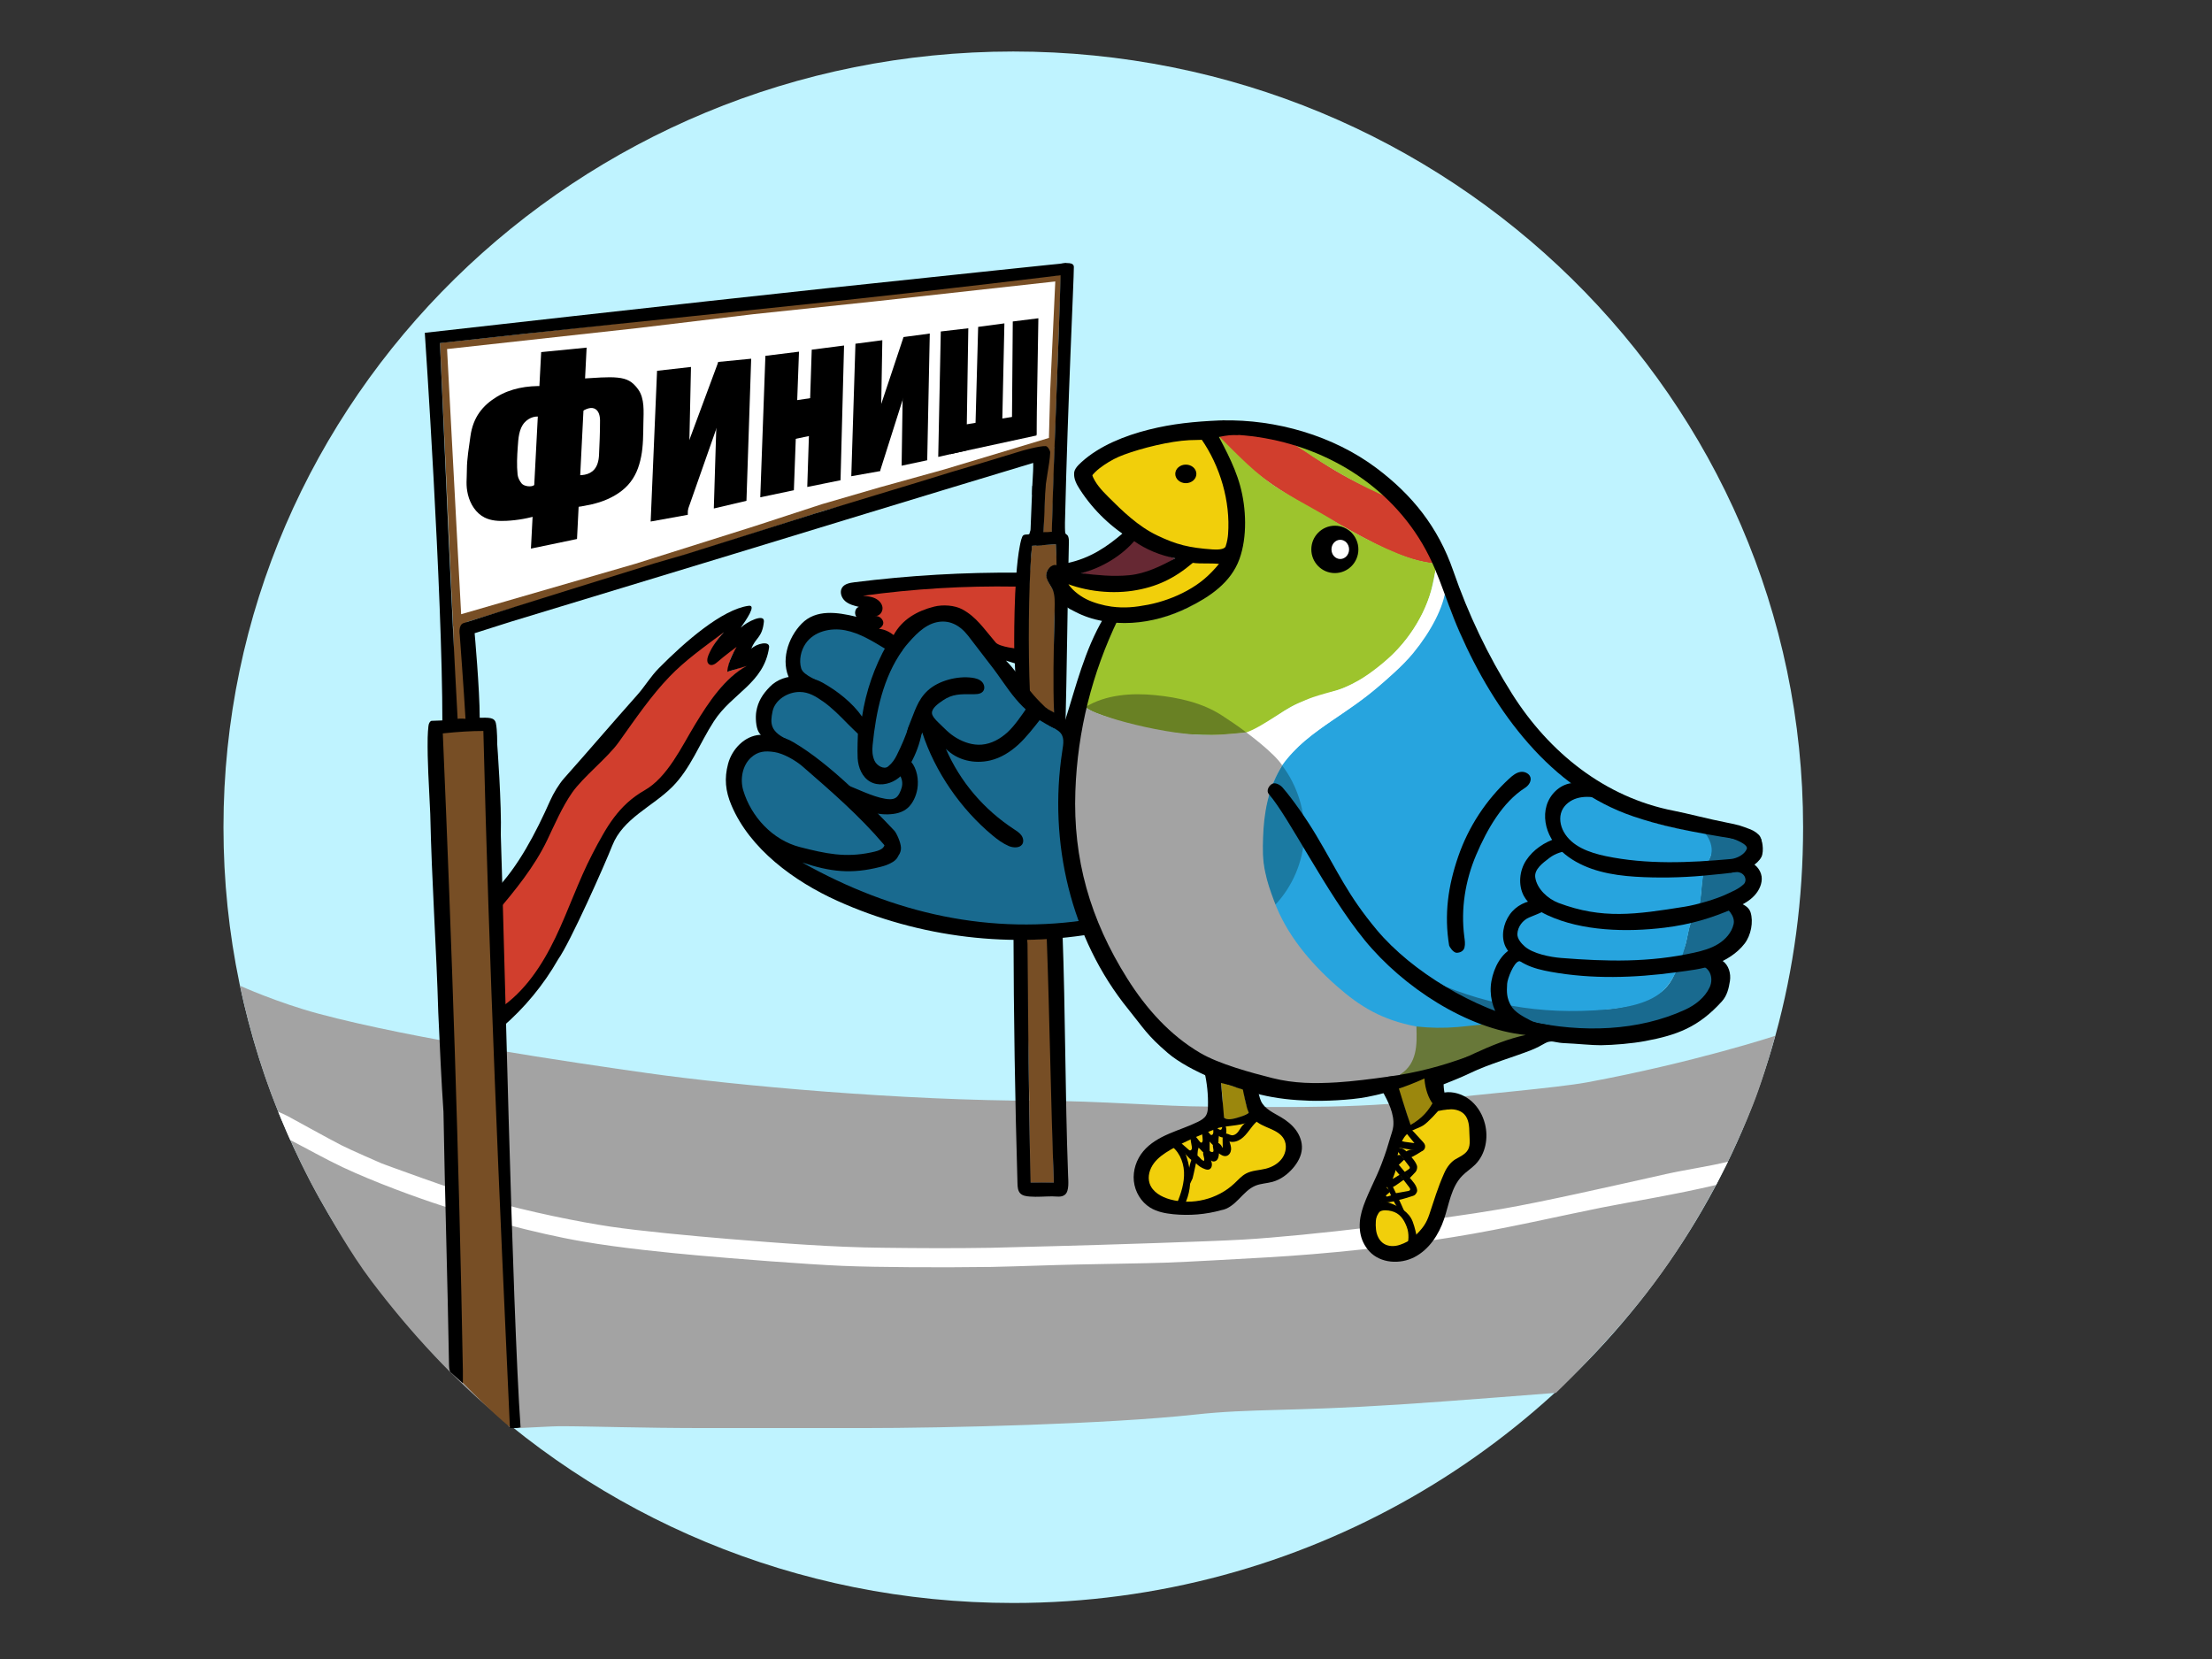 <?xml version="1.0" encoding="UTF-8"?> <!-- Generator: Adobe Adobe Illustrator 24.2.0, SVG Export Plug-In . SVG Version: 6.00 Build 0) --> <svg xmlns="http://www.w3.org/2000/svg" xmlns:xlink="http://www.w3.org/1999/xlink" x="0px" y="0px" width="1728px" height="1296px" viewBox="0 0 1728 1296" style="enable-background:new 0 0 1728 1296;" xml:space="preserve"><rect x="0" y="0" width="1728" height="1296" fill="#333333" stroke="none"/> <style type="text/css"> .st0{fill:#BFF3FF;} .st1{fill:#A3A3A3;} .st2{fill:#FFFFFF;} .st3{fill:#D13E2D;} .st4{fill:#196A8F;} .st5{fill:#F1CF0B;} .st6{fill:#27A4DE;} .st7{fill:#9B870D;} .st8{fill:#9DC42D;} .st9{fill:#687839;} .st10{fill:#774E25;} .st11{fill:#662833;} .st12{fill:#698124;} .st13{fill:#1B7AA2;} </style> <g id="Layer_40"> <path class="st0" d="M174.57,646.24c0-334.68,276.24-606,617-606s617,271.32,617,606c0,112.73-29.34,217.27-83.93,307.67 c-107.48,178-307.09,298.33-533.07,298.33C450.81,1252.24,174.57,980.92,174.57,646.24z"></path> </g> <g id="Layer_38"> <path class="st1" d="M392.87,1109.1c-35.97-29-71.71-67.3-102.77-108.43c-16.93-22.42-32.22-50.1-39.65-62.88 c-8.59-14.77-23.76-45.12-35.97-76.46c-18.29-46.94-26.96-91.26-26.96-91.26s28.96,13.13,61.24,21.8 c75.45,20.26,198.32,38.08,256.58,46.37c69.97,9.95,200.11,21.6,305.82,21.66c46.24,0.02,100.3,4.54,131.62,4.54 c35.16,0,108.38,2.14,162.16-3.89c48.73-5.46,111.63-10.74,134.75-15.01c83.12-15.38,147.07-36.33,147.07-36.33 s-5.59,21.11-13.32,43.12c-5.17,14.72-11.86,29.57-16.43,39.8c-10.98,24.56-35.42,72.8-71.13,118.57 c-31.48,40.34-70.37,77.39-70.37,77.39s-82.73,6.56-122.34,9.11c-87.6,5.63-114.85,3-159.86,7.89 c-68.06,7.39-192.62,10.53-259.83,10.53c-29.47,0-43.99,0-120.21,0c-54.92,0-90.17-1.47-116.18-1.47c-5.29,0-24.96,1.19-32.02,1.47 C395.11,1116.01,399.9,1114.77,392.87,1109.1z"></path> </g> <g id="Layer_39"> <path class="st2" d="M1349.87,907.51c-15.7,3.82-32.76,6.15-48.52,9.68c-42.55,9.52-95.72,21.61-127.94,27.18 c-50.22,8.68-151.56,21.08-202.44,23.99c-28.36,1.63-113.57,4.17-113.57,4.17s-55.53,1.62-83.3,2.23 c-28.15,0.47-56.31,0.34-84.46-0.02c-39.93-0.4-79.75-3.6-119.54-6.8c-30.11-2.48-69.9-6.26-93.04-9.68 c-24.28-3.59-64.47-11.69-95.93-20.8c-28.01-8.19-82.78-28.53-82.78-28.53s-24.18-10.44-31.99-14.44 c-10.53-5.4-38.68-21.09-41.61-22.58c-1.88-0.96-4.93-2.35-7.43-3.43c1.52,4.03,3.33,7.96,5.07,12.11c1.36,3.25,2.61,6.25,4.36,10 c11.26,5.79,27.67,14.96,40.74,21.14c25.35,11.92,58.31,23.89,78.29,30.33c26.82,8.64,72.18,21.42,109.25,27.75 c29.73,5.18,67.31,8.85,89.84,10.88c28.31,2.55,85.01,7.01,113.41,8.2c28.94,1.21,77.26,1.33,115.88,0.84 c22.53-0.47,45.05-1.42,67.57-1.91c22.91-0.54,51.56-0.84,68.74-1.44c19.59-0.69,52.21-2.63,78.31-4.07 c49.21-2.82,98.3-8.09,146.96-15.99c38.84-6.16,86.73-17.29,115.65-23.01c22.32-4.42,59.04-10.42,89.26-17.65 C1343.52,919.99,1347.08,913.1,1349.87,907.51z"></path> </g> <g id="Layer_41"> </g> <g id="Layer_3"> <path class="st3" d="M391.17,706.73c24.85-48.18,41.49-80.09,79.27-115.26c28.63-26.65,19.92-52.35,97.66-99.63 c-8.18,6.37-13.72,16.03-15.09,26.31c9.29-5.65,18.59-11.3,27.88-16.96c-7.36,5.36-11.97,14.3-12.06,23.41 c6.89-2.24,13.78-4.49,20.67-6.73c-17.55,6.43-29.9,22.22-39.28,38.38c-9.38,16.17-16.93,33.68-29.43,47.57 c-14.1,15.68-33.8,25.93-46.16,43.01c-13.57,18.76-16.39,42.96-24.54,64.63c-11.43,30.39-40.28,61.01-61.69,85.42 C387.58,769.17,379.11,730.12,391.17,706.73z"></path> <path class="st3" d="M780.2,453.61c-37.99,2.03-75.97,4.28-113.94,6.75c3.68,3.35,7.35,6.71,11.03,10.06 c0.72,0.66,1.52,1.58,1.17,2.49c-0.23,0.6-0.87,0.93-1.27,1.43c-1.04,1.33-0.01,3.34,1.41,4.25c1.42,0.91,3.16,1.23,4.53,2.21 c1.36,0.99,2.15,3.18,0.9,4.31c-0.9,0.82-2.5,0.72-3.15,1.75c-0.78,1.25,0.53,2.73,1.74,3.57c5.14,3.58,10.84,6.35,16.33,8.85 c7.33-6.5,14.82-13.1,23.77-17.08c8.96-3.98,19.78-4.98,27.43-0.62c5.6,1.85,9.82,6.43,13.55,10.99 c3.73,4.57,7.41,9.43,12.59,12.27c4.69,2.57,10.15,3.22,15.46,3.82c0.95,0.11,2.09,0.14,2.66-0.63c0.32-0.43,0.36-1.01,0.39-1.55 c0.84-16.26,1.59-32.53,2.26-48.8c0.1-2.51-0.17-5.64-2.5-6.57c-1.16-0.47-2.47-0.19-3.68,0.09 C786.55,452.24,782.25,453.5,780.2,453.61z"></path> <path class="st3" d="M950.94,339.45c24.11,30.83,59.43,50.46,93.75,69.26c24.13,13.22,50.72,29.73,78.16,31.8 c-3.5-13.9-8.96-31.6-19.44-41.38c-7.39-6.9-17.16-10.51-26.47-14.45c-15.45-6.56-30.32-14.49-44.36-23.69 c-10.44-6.83-20.6-14.45-32.39-18.52C984.87,337.16,968.15,338.33,950.94,339.45z"></path> </g> <g id="Layer_4"> <path class="st4" d="M848.84,724.06c-44.92,0.01-90.2-0.56-134.11-10.01s-86.83-28.49-118.07-60.76 c-7.66-7.91-14.67-16.75-18.45-27.09s-3.97-22.41,1.53-31.94c5.5-9.53,17.39-15.6,27.96-12.53c-7.96-8.23-10.35-21.36-5.8-31.86 s15.77-17.74,27.21-17.56c-10.55-7.86-9.85-25.43-0.66-34.85c9.19-9.41,23.95-11.49,36.78-8.56c12.83,2.93,24.21,10.1,35.32,17.15 c5.9-7.54,13.08-14.31,21.78-18.3c8.7-3.99,19.08-4.95,27.86-1.14c14.23,6.17,20.66,22.24,28.48,35.63 c12.72,21.78,32.42,39.41,55.48,49.63C830.68,622.52,835.56,673.74,848.84,724.06z"></path> <path class="st4" d="M1109.26,760.54c26.11,26.76,64.93,36.21,101.91,41.72c20.36,3.03,40.99,5.24,61.52,3.67 c20.53-1.57,41.08-7.08,58.24-18.46c4.54-3.01,8.92-6.53,11.67-11.22s3.62-10.79,1.06-15.6c-2.58-4.83-8.14-7.49-13.59-8.02 c-5.46-0.53-5.66-2.26-10.99-1.01c6.38-3.73,8.53-2.21,15.71-3.97c7.18-1.76,14.53-3.97,20.12-8.81s8.97-12.95,6.25-19.82 c-2.73-6.87-12.9-12.67-18.02-7.34c5.89-5.45,11.79-8.4,17.68-13.86c2.98-2.75,6.02-5.59,7.85-9.21c1.83-3.62,2.21-8.26-0.1-11.59 s-7.75-4.4-10.52-1.43c5.92-1.14,9.21-8.43,7.44-14.19c-1.77-5.76-7.3-9.73-13.11-11.31c-5.82-1.58-15.46-0.17-21.47,0.26 c4.44,5.9,8.38,15.16,3.78,21.54c-6.76,9.36-4.37,23.62-7.18,34.03c-1.76,6.5-4.63,9.47-7.03,15.95 c-1.61,4.36-2.37,10.8-3.68,15.61c-1.23,4.5-3.89,9.91-5.26,14.13c-3.01,9.27-6.14,17.85-14.53,23.76 c-11.22,7.89-30.11,12.46-43.81,13.15C1205.01,790.92,1153.24,782.27,1109.26,760.54z"></path> </g> <g id="Layer_5"> <path class="st5" d="M940.08,340.18c18.53,25.78,25.85,59.33,19.77,90.49c-21.89,0.42-43.55-4.72-62.43-15.02 s-35.41-23.75-45.93-42.08c9.17-13.31,25.69-22.24,41.49-25.63C908.78,344.55,925.12,344.01,940.08,340.18z"></path> <path class="st5" d="M898.32,933.31c8.99,4.61,15.42,9.11,25.52,9.27s30.38-7.63,38.48-13.66c4.34-3.23,3.53-6.84,8.19-9.57 c6.54-3.83,16.38-3.61,23.57-6.02s12.5-8.55,13.36-16.08c0.51-4.53-1.47-9.01-4.18-12.67c-4.66-6.28-11.87-10.87-19.68-11.42 c-5.85-0.42-11.59,1.37-17.26,2.84c-11.76,3.06-23.85,4.87-35.38,8.69c-11.53,3.82-22.77,9.94-29.94,19.74 c-2.95,4.03-5.19,8.76-5.4,13.75C895.37,923.17,895.25,931.74,898.32,933.31z"></path> <path class="st5" d="M1087.23,977.24c12.42-0.65,24.25-8.22,30.04-19.23c5.13-9.77,5.58-21.43,10.4-31.35 c5.96-12.27,18.08-20.82,23.43-33.37c2.9-6.8,3.55-14.81,0.5-21.54s-10.2-11.77-17.57-11.14c-6.26,0.53-11.56,4.77-15.96,9.26 c-4.4,4.49-8.46,9.54-13.99,12.53c-2.56,1.38-5.4,2.3-7.65,4.15c-4.03,3.32-5.3,8.85-6.52,13.93c-2.68,11.14-6.28,22.05-10.75,32.6 c-2.37,5.6-5.01,11.15-6.38,17.08c-1.37,5.93-1.38,12.4,1.37,17.83C1076.89,973.41,1082.81,977.47,1087.23,977.24z"></path> <path class="st5" d="M832.22,457.98c3.11,6.6,9.08,11.57,15.76,14.53s14.02,4.07,21.31,4.44c31.85,1.63,64.16-10.92,86.56-33.62 c1-1.01,2.06-2.45,1.44-3.73c-0.52-1.07-1.9-1.34-3.09-1.47c-5.11-0.56-10.23-1.13-15.34-1.69c-2.87-0.32-5.83-0.63-8.6,0.19 c-3.77,1.11-6.62,4.12-9.58,6.7c-11.49,10.02-26.85,14.77-42.05,15.92c-15.21,1.15-30.45-1.02-45.52-3.38 C832.96,456.65,832.82,457.42,832.22,457.98z"></path> </g> <g id="Layer_6"> <path class="st6" d="M1331.4,650.18c-59.21-5.84-115.3-37.21-149.99-85.55c-22.23-30.52-40.66-64.83-52.71-101.25 c-7.85,30.24-29.86,54.84-53.95,74.74c-17.68,14.6-38.32,26.31-56.07,40.96c-6.44,5.31-17.42,18.01-17.42,18.01 s13.1,25.58,14.85,37.77c3.5,24.33,24.36,35.26,34.12,59c-10.73-11.88-31.16-55.37-32.34-39.4c-0.85,11.44-1.94,14.52-4.91,25.32 c-2.53,9.22-14.39,29.78-18.27,22.36c-3.2-6.12-3.6,40.06-0.38,46.23c15.11,28.88,47.17,64.68,77.52,76.58 c30.35,11.9,72.73-18.71,103.44-29.63c-24.77-8.11-44.17-15.11-64.05-32.58c46.05,22.16,91.57,30.26,142.49,25.97 c15.64-1.32,36.33-4.7,46.89-16.31c9.11-10.02,13.16-23.38,16.58-36.22c1.35-5.06,2.27-13.28,5.12-18.44 c2.75-4.97,5.48-8.95,6.07-14.37c0.25-2.23,0.43-4.28,0.6-6.23c0.53-6.13,0.91-11.16,2.55-17.3c1.38-5.17,5.41-9.56,5.63-15.02 C1337.42,659.16,1334.51,653.69,1331.4,650.18z"></path> <path class="st6" d="M1004.76,594.02c-16.63,20.02-21.54,45.24-19.66,71.2c1.88,25.95,8.32,49.35,23.36,70.58 c14.22-21.79,26.43-46.17,26.01-72.18C1034.04,637.61,1022.49,613.35,1004.76,594.02z"></path> </g> <g id="Layer_42"> </g> <g id="Layer_7"> </g> <g id="Layer_8"> <path class="st7" d="M1090.65,848.56c4.51,9.86,8.35,20.63,10.96,31.15c4.87-2.61,9.92-7.04,14.04-10.71 c1.26-1.12,3.03-3.12,3.55-4.73c0.82-2.56-5.06-18.48-5.16-24.18C1106.32,841.72,1097.8,845.45,1090.65,848.56z"></path> <path class="st7" d="M953.87,845.54c0.43,7.08,1.84,14.45,1.24,21.32c-0.1,1.18-0.23,2.37-0.07,3.54s0.67,2.34,1.61,3.05 c1.39,1.04,3.56,1.36,5.27,1.05c4.09-0.73,7.86-2.13,11.73-3.67c0.55-0.22,1.39-0.74,1.64-1.27c0.28-0.59,0.05-1.28-0.17-1.9 c-1.79-5.03-3.24-11.07-3.32-16.41C965.88,849.39,960.19,847.51,953.87,845.54z"></path> </g> <g id="Layer_9"> <path class="st8" d="M1058.37,434.12c-4.71,8.42-14.31,15.65-22.59,10.69c-8.28-4.96-13.16-16.14-7.96-24.28 c5.2-8.14,18.09-9.41,25.94-6.22c-17.59-11.98-36.09-20.81-54.16-32.05c-18.07-11.24-33.18-27.33-48.65-42.8 c6.27,13.43,13.46,27.34,17.36,41.64c3.9,14.3,5.31,29.57,1.69,43.95c-5.08,20.22-19.97,37.18-38.14,47.4 c-18.18,10.21-39.38,14.14-60.23,14.07c-10.33,20.66-16.86,42.38-24.18,66.12c32.81-15.99,72.48-13.77,103.59,5.33 c8.08,4.96,15.79,11.31,25.26,10.73c9.89-0.61,19.34-8.58,27.93-14c16.45-10.38,34.24-11.65,51.18-19.8 c29.63-14.25,57.25-45.41,63.88-79.25c0.61-3.13,3.18-15.14,3.18-15.14s-9.53-1.33-15.43-2.93c-19.61-5.29-45.23-19.11-60.88-28.25 C1054.18,415.89,1062,427.63,1058.37,434.12z"></path> <path class="st8" d="M842.75,549.39c28.45,17.25,62.52,22.61,95.75,24.14c10.66,0.49,22.25,2.35,32.58-0.34 c10.33-2.7,21.88-8.43,26.77-18.41c-27.28-3.79-56.31-8.57-83.59-12.36c-11.36-1.58-22.83-3.16-34.26-2.23 S857.02,544.75,842.75,549.39z"></path> </g> <g id="Layer_44"> </g> <g id="Layer_10"> <path class="st8" d="M1011.37,347.29c19.77,13.47,35.09,23.12,57.11,34.09c3.67,1.83,12.47,5.96,16.23,7.46 C1063.37,370.35,1034.83,353.71,1011.37,347.29z"></path> </g> <g id="Layer_11"> <path class="st9" d="M1090.65,848.6c7.8-3.29,16.61-5.34,24.44-8.51c26.53-10.74,49.81-24.61,79.29-31.52 c-12.46-3.21-36.84-8.23-36.84-8.23s-13.31,1.5-18.83,1.97c-10.73,0.92-21.56,0.77-32.27-0.43c0,16.44-6.3,29.97-17.31,43.29 C1089.53,845.85,1090.25,847.73,1090.65,848.6z"></path> </g> <g id="Layer_12"> </g> <g id="Layer_13"> <path class="st10" d="M806.18,426.34c-3.38,33.82-3.67,68.6-2.84,102.58c0.08,3.15,0.48,13.38,0.48,13.38s12.32,11.46,19.8,14.85 c0-29.92-0.68-54.91,0.43-84.19c0.11-2.81,0.76-5.67,0.08-8.4c-0.66-2.65-3.17-6.48-4.5-8.87c-1.33-2.38-2.26-4.23-2.17-6.96 s1.62-4.52,4-5.85c1.65-0.92,4.19-1.5,4.19-1.5s-0.18-2.12-0.22-2.99c-0.17-4.4-0.34-8.8-0.52-13.21 C818.67,425.46,811.76,426.1,806.18,426.34z"></path> <path class="st10" d="M801.89,734c0.55,62.22,2.83,127.44,2.82,189.66c4.33,0,8.7,0.14,8.7,0.14l9.82-0.15l-0.57-13.32 c0,0-1.39-121.43-3.75-177.49C813.42,733.41,809.17,733.58,801.89,734z"></path> <path class="st10" d="M343.7,572.06c4.08,150.74,14.99,454.47,14.99,454.47l0.03,50.68c0,0,25.23,26.38,40.65,38.4 c-8.7-188.82-3.08-365.18-20.44-546.73C368.02,570.61,354.55,571.16,343.7,572.06z"></path> <path class="st10" d="M817.4,349.8c-0.82,22.94-1.65,45.88-2.47,68.82c2.26-0.56,4.52-1.12,6.78-1.68 c0.72-22.11,1.44-44.22,2.16-66.33c0.03-1.02,0.01-2.16-0.73-2.86C821.57,346.27,819.24,348.39,817.4,349.8z"></path> <path class="st10" d="M353.93,484.71c0.48,22.91,0.95,45.82,1.43,68.73c0.07,3.18,0.21,6.59,2.13,9.12 c1.92,2.53,6.32,3.36,8.15,0.76c0.89-1.27,0.93-2.93,0.92-4.49c-0.01-20.43-0.01-40.87-0.02-61.3c0-3.98-0.09-8.24-2.37-11.49 S356.52,481.46,353.93,484.71z"></path> </g> <g id="Layer_14"> <polygon class="st10" points="353.93,489.21 343.7,267.94 828.76,214.63 823.88,349.25 702.58,382.93 643.35,399.11 544.48,430.69 "></polygon> </g> <g id="Layer_15"> <path class="st11" d="M885.64,419.69c-11.08,12.32-25.97,24.17-42.09,28.01c12.59,2.97,27.73,7.5,40.53,5.65 c12.8-1.86,23.25-10.13,34.03-17.28C906.55,433.51,895.44,425.88,885.64,419.69z"></path> </g> <g id="Layer_36"> </g> <g id="Layer_16"> <polygon class="st2" points="360.24,479.82 349.24,272.67 498.43,256.26 588.55,245.44 685.1,235.26 824.38,219.88 820.41,305.03 819.41,342.11 737.7,366.7 686.87,380.81 641.95,393.89 589.5,411.03 496.4,440.39 "></polygon> </g> <g id="Layer_33"> <path class="st2" d="M1121.6,442.92c-2.19,24.79-14.74,49.3-32.55,67.11c-6.13,6.13-17.83,15.86-27.9,21.64 c-6.89,3.96-13.59,6.65-15.65,7.22c-6.6,1.85-13.86,3.7-19.91,5.8c-3.99,1.38-7.76,3.12-10.78,4.43 c-14.74,6.39-33.12,22.62-47.28,24.68c11.88,10.3,25,13.66,34.1,24.09c10.23-14.61,24.34-25.04,39.83-35.55 c12.12-8.22,23.27-15.67,33.55-24.57c8.95-7.75,20.26-16.91,29.13-27.74c13.8-16.84,23.88-36.14,25.12-50.15 C1134.64,450.78,1125.96,448.26,1121.6,442.92z"></path> </g> <g id="Layer_34"> <ellipse cx="926.36" cy="370.2" rx="8.25" ry="7.25"></ellipse> <ellipse cx="1042.78" cy="429.19" rx="18.38" ry="18.5"></ellipse> </g> <g id="Layer_35"> <ellipse class="st2" cx="1047.01" cy="429.19" rx="6.88" ry="7.5"></ellipse> </g> <g id="Layer_43"> <path class="st12" d="M847.82,552.4c15.95-9.84,36.34-11.19,54.57-9.37c18.23,1.81,37.04,5.96,52.36,16 c6.31,4.13,12.32,8.14,18.87,13.09c-36.1,4.98-73.4,0.96-107.61-11.61C860.09,558.32,853.14,556.61,847.82,552.4z"></path> </g> <g id="Layer_45"> <path class="st13" d="M1001.55,597.89c11.94,15.64,18.36,36.17,17.34,55.82c-1.02,19.65-9.22,38.85-22.71,53.18 C980.74,672.56,982.69,630.26,1001.55,597.89z"></path> </g> <g id="Layer_46"> <path class="st1" d="M847.82,552.4c-12.62,59.68-13.69,125.67,14.23,179.91c10.32,20.06,22.14,47.78,37.8,64.57 c13.05,13.99,30.21,30.1,46.39,39.7c16.18,9.6,32.79,4.22,51.57,7.5c25.43,4.44,51.51,2.66,77.2,0.1 c6.68-0.66,13.63-1.47,19.25-5.15c12.41-8.11,12.96-22.35,12.18-37.15c-26.69-5.12-43.72-15.24-62.45-31.8 c-20.59-18.2-39.11-40.24-48.59-66.04c-3.15-8.59-5.17-13.83-7.2-23.48c-1.91-9.06-1.8-17.31-1.48-26.45 c0.32-9.14,1.13-18.21,3.55-28.62c2.42-10.42,6.18-19.17,11.4-27.49c-5.7-9.46-28.1-25.91-28.1-25.91s-15.51,1.72-26.68,2.1 C912.85,575.34,854.36,558.94,847.82,552.4z"></path> </g> <g id="Layer_17"> <polygon points="414.76,428.56 422.76,275.06 458.26,271.56 450.76,421.06 "></polygon> <polygon points="508.29,407.42 513.29,289.67 539.79,286.67 537.29,402.17 "></polygon> <polygon points="557.63,397.23 561.13,282.73 586.81,280.23 583.13,391.23 "></polygon> <polygon points="519.94,393.72 561.14,282.73 575.48,289.7 536.97,399.28 "></polygon> <polygon points="593.92,388.48 597.92,277.98 624.17,274.73 620.17,382.98 "></polygon> <polygon points="630.62,380.41 634.12,273.16 659.37,269.91 656.62,375.16 "></polygon> <polygon points="611.05,345.01 609.05,314.58 639.55,310.08 641.05,338.73 "></polygon> <polygon points="665.02,372.02 668.27,268.52 689.27,265.77 687.52,368.02 "></polygon> <polygon points="704.34,363.8 705.84,263.3 726.34,260.55 724.34,359.55 "></polygon> <polygon points="672.99,361.9 705.84,263.31 717.84,272.32 687.49,367.96 "></polygon> <polygon points="732.94,356.94 734.94,258.94 756.44,256.44 754.94,351.92 "></polygon> <polygon points="761.63,347.25 764.13,255.37 784.63,252.62 782.63,344.75 "></polygon> <polygon points="790.42,343.88 791.17,251.13 811.17,248.63 809.67,339.47 "></polygon> <polygon points="742.35,354.78 739.13,334.04 809.48,322.64 809.71,340.18 "></polygon> </g> <g id="Layer_18"> <path d="M421.57,402.19c-8.38,2.65-17.1,4.23-25.88,4.68c-5.83,0.3-11.9,0.05-17.12-2.57c-6.82-3.42-11.24-10.53-13.03-17.95 s-0.81-12.14-0.81-19.77c0-8.01,1.73-18.22,2.77-25.78c2.08-15.08,9.74-24.15,20.5-30.75c10.76-6.6,23.74-8.91,36.75-8.4 c-0.37,8.17-0.74,16.34-1.11,24.51c-4.69-2-10.39,0.07-13.82,3.85c-4.47,4.92-4.89,12.45-5.35,19.08 c-0.51,7.4-0.89,14.35-0.13,21.72c0.25,2.41,1.62,4.96,3.14,6.85c1.8,2.24,7.44,3.05,9.77,1.36c2.97-2.14,2.32-0.36,4.96-1.48 C421.54,385.53,421.46,394.08,421.57,402.19z"></path> <path d="M456,295.68c8.38-0.43,18.94-1.47,26.43-0.68c7.49,0.79,11.55,2.98,16.01,9.05c5.28,7.19,4.33,17.57,4.17,26.48 c-0.16,8.63-0.07,17.81-1.77,26.27s-4.53,15.77-10.33,22.16c-5.66,6.24-14.13,10.82-22.16,13.36c-8.03,2.55-16.43,3.67-24.78,4.77 c0.6-8.75,1.2-17.51,1.79-26.26c6.02,0.65,12.75,1.11,17.45-2.69c3.78-3.06,4.96-8.1,5.15-12.96c0.36-8.79,0.78-15.79,0.78-26.64 c0-3.87-1.05-8.17-4.68-9.49c-3.51-1.27-7.98,1.26-11.02,3.43C454.44,314.07,454.84,303.65,456,295.68z"></path> </g> <g id="Layer_19"> <path d="M386.59,695.67c17.9-17.9,32.25-45.5,43.17-70.17c2.54-5.74,6.9-13.02,10.97-17.58c19.3-21.66,36.68-42.11,57.08-65.01 c6.04-6.78,10.37-14.37,16.98-21.04c20.28-20.49,49.22-45.78,70.01-48.63c6.47-0.89-1.86,10.97-6.17,17.17 c4.83-4.79,18.8-11.55,18.12-4.78c-1.29,12.81-6.71,12.46-9.81,21.19c3.94-4.11,14.68-6.6,13.86-0.97 c-4.05,27.91-28.81,35.55-43.09,57.57c-11.06,17.05-18.23,37-32.61,51.36c-15.51,15.49-38.4,24.45-46.78,45.74 c-5.94,15.11-32.85,75.66-42.29,88.9c-11.4,19.99-26.26,38-43.73,52.98c-1.74-4.58-2.52-9.53-2.28-14.43 c19.89-13.16,33.52-33.93,43.84-55.43s17.9-44.27,28.9-65.43c11-21.16,20.4-38.1,40.78-49.73c17.97-10.25,28.87-33.98,39.45-51.4 c10.59-17.41,23.24-36.52,40.27-45.73c-5.27,1.86-9.78,2.71-15.05,4.57c-0.02-7.67,7.24-19.51,7.24-19.51s-9.76,7.2-14.79,11.68 c-1.82,1.62-4.37,3.34-6.49,2.13c-2.35-1.35-1.78-4.87-0.73-7.37c2.89-6.88,7-12.49,12.1-17.93 c-15.87,11.87-30.37,22.12-42.47,34.72c-14.5,15.09-26.08,32.14-39.73,51.26c-8.59,12.09-27.88,27.19-36.35,39.35 c-7.91,11.35-13.61,24.79-19.59,37.26c-10.02,20.91-24.96,38.99-39.54,56.38C388.32,705.18,381.97,700.28,386.59,695.67z"></path> </g> <g id="Layer_20"> <path d="M698.67,648.94c-18.83-19.82-50.13-52.3-78.89-69.13c-7.43-4.35-17.62-6.38-26.21-5.76 c-11.89,0.86-21.68,11.06-24.78,22.57s-2.07,21.38,2.56,32.36c14.43,34.21,48.95,59.47,82.79,74.75 c64,28.92,136.95,37.65,205.97,24.64c-2.08-3.49-4.16-6.99-6.23-10.48c-79.81,13.05-155.65-3.98-227.21-44.12 c22.06,7.3,38.21,9.26,61.03,3.46c2.79-0.71,5.9-1.52,9.74-3.85c1.1-0.67,2.77-2.05,3.43-3.16c2.44-4.12,1.29-2.69,0.4-4.01 c-1.48-2.2-6.22-7.51-9.49-6.93c-0.77,0.14-0.8,2.6-3.32,4.04c-1.93,1.1-3.22,1.6-8.06,2.62c-20.13,4.21-35.16,0.97-55.37-4.17 c-21.53-5.47-38.32-23.91-44.4-44.31c-2.61-8.77-0.7-19.51,6.08-25.66c5.42-4.91,10.89-5.38,18.13-4.31s16.72,6.57,22.25,11.37 c21.92,19.04,44.34,38.45,63.21,60.69c2.97,3.5,1.67,11.66,6.27,11.69c4.3,0.02,7.41-4.67,7.27-8.97 C703.72,658.01,700.22,650.58,698.67,648.94z"></path> <path d="M676.63,633.95c5.59,1.18,11.25,2.37,16.96,2.21c5.71-0.15,11.33-1.27,15.59-5.08c4.04-3.62,6.54-9.4,7.45-14.74 c1.21-7.2-0.27-15.86-4.98-21.43c-2.83,3.19-6.41,6.63-9.25,9.81c2.22,3.14,3.06,6.93,1.97,10.62c-0.81,2.75-2.34,6.6-4.83,8.01 c-2.42,1.38-5.42,1.09-8.17,0.62c-10.29-1.73-22.17-8.04-31.99-11.58C665.61,617.82,672.95,627.02,676.63,633.95z"></path> </g> <g id="Layer_21"> <path d="M617.05,578.54c-15.9-6.56-15.4-13.65-13.54-22.76c1.86-9.11,11.94-15.28,21.24-15.22c7.07,0.04,12.57,3.48,18.36,7.53 c6.64,4.65,13.35,11.43,19.01,17.25c2.86,2.94,8.07,7.86,8.07,7.86s-0.55,12.94-0.19,19.17c0.42,7.19,3.49,14.72,9.76,18.28 c6.13,3.49,14.14,2.35,20.09-1.44c5.95-3.79,10.12-9.84,13.28-16.15c3.58-7.16,6.07-14.87,7.34-22.78 c-3.63-0.29-7.19-1.4-10.33-3.23c-3.07,8.87-5.45,14.55-9.62,22.96c-1.48,2.99-3.34,5.97-6.74,8.75c-3.28,2.69-8.96-0.7-10.66-4.59 c-1.7-3.89-1.88-7.82-1.45-12.04c2.63-26.12,8.2-52.86,23.45-74.23c-4.09-1.41-8.19-2.83-12.28-4.24 c-9.81,17.33-16.42,36.45-19.41,56.14c-7.45-10.74-19.24-19.99-30.63-26.39c-6.11-3.43-12.48-4.45-19.47-4.96 c-8.08-0.6-16.4,2.31-22.03,8.14c-5.63,5.82-9.19,11.37-10.52,19.36c-0.71,4.28-0.33,11.92,1.78,15.71 c2.16,3.9,6.37,6.31,10.71,7.31C607.61,579.96,620.47,579.95,617.05,578.54z"></path> <path d="M715.91,582.53c2.08-3.09,2.47-7.17,4.56-10.26c9.93,30.66,30.19,59.89,55.01,80.45c3.95,3.27,7.84,6.14,12.54,8.18 c3.31,1.43,8.33,1.75,10.43-1.18c1.47-2.05,0.96-5.01-0.49-7.07c-1.45-2.06-3.65-3.44-5.76-4.82 c-23.62-15.48-42.07-36.98-53.31-62.89c8.96,9.04,22.23,12,34.62,9.12c8.22-1.91,15.61-6.57,21.87-12.24 c6.26-5.66,12.52-13.84,17.74-20.47c-3.58-2.79-7.16-5.91-10.74-8.7c-4.35,6.21-9.75,14.31-15.35,19.42s-12.59,9.04-20.15,9.63 c-6.84,0.54-13.67-1.69-19.59-5.16c-5.92-3.47-9.53-7.63-14.49-12.37c-1.7-1.63-4.61-4.66-4.76-7.01 c-0.25-4.04,5.17-7.71,8.69-10.11c7.35-4.99,13.63-4.76,21.88-4.76c3.26,0,7.11,0.32,9.25-2.14c1.85-2.13,1.14-5.64-0.86-7.62 c-2-1.98-4.91-2.74-7.7-3.11c-11.37-1.53-26.09,2.24-34.53,10.01c-8.22,7.56-10.3,16.93-14.65,27.21 c-1.32,3.12-2.42,7.8-1.49,11.07C709.55,580.95,713.93,583.29,715.91,582.53z"></path> <path d="M617.07,530.98c-7.39-14.06-1.89-32.5,9.23-43.84c11.12-11.34,27.62-8.99,42.71-5.32c-1.92-2.44-1.03-6.91,1.96-7.73 c-3.81-0.93-7.77-1.93-10.73-4.5s-4.52-7.2-2.41-10.5c1.93-3.02,5.95-3.76,9.5-4.21c42.76-5.38,85.88-7.89,128.97-7.52 c-0.94,3.63-1.88,7.25-2.83,10.88c-39.91-0.68-79.87,1.72-119.4,7.17c3.25,0.29,6.57,0.6,9.52,1.98c2.95,1.38,5.52,4.06,5.82,7.3 c0.31,3.25-2.37,6.73-5.62,6.5c2.63-0.12,5.22,1.68,6.04,4.18c0.81,2.5-0.98,4.48-3.17,5.93c4.03,0.14,8.25,2.32,11.44,4.79 c6.64-12.16,18.26-18.84,31.66-22.21c6.62-1.67,15.98-1.13,21.98,2.14c11.03,6,16.44,14.62,26.1,25.92 c2.98,3.49,17.5,4.92,17.5,4.92s1.31,8.74-2.47,11.34c-2.34-0.71-4.69-1.42-7.03-2.13c11.66,11.66,14.65,21.92,32.98,38.44 c2.07,1.87,4.23,3.79,5.33,6.35c1.1,2.56,1.01,8.79-1.5,7.58c-27.54-13.38-34.17-30.35-48.97-49.16 c-5.9-7.51-11.6-15.28-17.51-22.79c-6.83-8.69-15.19-12.44-24.52-10.38c-9.85,2.17-17.46,10.67-23.99,18.37 c-1.51,1.78-3.25,5.06-5.46,5.78c-3.48,1.13-7.39-1.44-10.52-3.33c-9.95-5.99-20.04-12.37-31.44-14.56 c-11.41-2.19-24.42,0.83-30.95,10.44c-3.66,5.39-5.27,12.94-3.45,19.19c1.83,6.26,14.24,9.1,17.04,13.42 C646.49,540.98,624.62,531.38,617.07,530.98z"></path> </g> <g id="Layer_22"> <path d="M806.44,379.54c-0.46,11.3-0.91,22.61-1.37,33.91c-0.06,1.52-0.47,1.45-0.78,3.26c-0.25,1.44-2.86,0.28-4.81,1.4 c-1.35,0.78-2.3,5.81-2.78,8.25c-5.13,25.87-4.37,82.38-4.37,82.38l0.95,20.32c0,0,6.53,8.05,11.36,13.65 c-1.64-36.66-1.02-82.22,0.96-109.53c0.12-1.71,0.66-6.81,0.66-6.81s5.23-0.26,8.06-0.42c1.51-14.48,1.72-32.1,2.43-48.15 C813.7,379.7,810.1,380.67,806.44,379.54z"></path> </g> <g id="Layer_23"> <path d="M391.22,652.01c0.78-22.95-2.82-71.02-2.82-71.02s0.15-10.71-1.04-16.07c-1.07-4.79-5.99-4.23-12.62-4.23 c0-22.15-3.96-66.03-3.96-66.03l28.59-9.08l174.42-53c0,0,155.79-47.64,233.33-70.95c0.24,7.98-1.02,16.96-0.78,24.94 c3.12-0.04,6.77,0.42,9.89,0.37c0.44-11.74,3.8-23.56,4.18-33.53c0.05-1.34-1.94-4.81-3.43-4.9c-4.98-0.29-18.62,3.65-18.62,3.65 L765.94,362l-22.49,6.67l-28.11,8.65l-78.45,23.78l-100.81,31.77l-25.12,7.33c0,0-105.64,32.66-148.75,46.53 c-4.46,1.43-3.06,9.24-3.06,9.24s3.37,45.29,4.5,65.55c-6.93-0.53-9.07,0.51-15.78,1.16c-2.37,0.23-7.15,0.22-10.65,0.43 c-1.15,0.07-2.32,1.82-2.52,4c-0.28,3.05-0.56,5.54-0.61,9.17c-0.29,19.12,0.94,35.55,2.02,59.52 c1.16,53.18,4.81,104.37,6.27,155.25c1.2,26.73,2.41,53.46,4.06,77.66c1.11,65.97,3.23,132.19,4.34,198.16 c0.05,3.16,0.92,4.89,0.92,4.89l9.89,8.82c0,0,0.05-7.21,0.01-9.54c-3-167.09-8.56-331.14-15.68-498.11 c12.17-1.31,22.65-1.91,31.68-1.91c4.46,181.66,12.38,363.04,20.75,544.56c3.7,0,5.21,0.22,8.32-0.54 C400.19,1024.7,393.47,716.46,391.22,652.01z"></path> </g> <g id="Layer_24"> <path d="M791.73,728.05c0.16,65.51,1.2,131.02,3.12,196.5c0.08,2.71,0.27,5.7,2.14,7.66c1.87,1.97,4.83,2.31,7.53,2.53 c5.47,0.45,12.34-0.15,17.4-0.15c3.66,0,7.2,0.98,10.04-1.32c3.44-2.79,2.57-10.91,2.41-15.34c-2.38-64.72-2-125.45-4.38-190.18 c-2.63,0.73-9.76,1.2-12.4,1.93c2.46,66.92,3.2,127.58,5.64,194.1c-6.18-0.12-11.96,0.12-18.14,0 c-1.57-62.32-2.41-186.61-2.41-186.61l-0.79-9.37C801.89,727.82,793.58,725.78,791.73,728.05z"></path> <path d="M828.76,206c-1.81,70.64-5.32,139.78-7.11,209.42c-2.63,0.48-11.94,0.27-11.94,0.27v10.5l15.12-1l0.37,8.62 c0,0,0.13,3.51,0.13,7.62c-4.13-0.83-8.24,3.96-8.03,8.17c0.21,4.21,3.64,7.67,5.24,11.57c1.68,4.06,1.39,9.79,1.33,14.1 c-0.06,4.32-0.15,7.46-0.25,11.85c-0.55,23.81-1.05,45.46-0.24,69.54c-2.14-1.45-3.47-1.65-6.66-4.01 c3.04,6.57,9.51,15.08,15.49,19.16c1.11-39.83,2.08-121.67,2.78-147.44c0.05-1.8,0.06-3.33-0.38-4.78 c-0.74-2.47-1.83-1.61-2.41-3.23c-0.3-0.85-0.27-7.3-0.25-8.19c2.33-98.36,6.94-188.81,6.94-199.6 C838.91,204.61,832.63,205.43,828.76,206z"></path> </g> <g id="Layer_25"> <path d="M946.44,330.35c8.34,16.19,17.49,31.53,22.34,49.09c4.85,17.56,5.66,40.07-0.51,57.21c-6.65,18.44-23.07,29.53-40.43,38.11 c-13.55,6.69-28.55,10.9-43.64,11.79c-15.08,0.88-31-1.65-44.37-8.69c-2.27-1.2-6.1-2.82-7.6-4.9c-3.29-4.54-0.21-13.06,1.25-18.47 c2.89,5.6,9.4,10.68,15.03,13.53c5.63,2.85,13.61,5.05,19.86,5.87c10.14,1.33,18.45,0.45,28.48-1.48 c10.35-1.99,21.15-5.87,30.4-10.95c10.45-5.75,17.37-11.77,25.03-20.94c-6.85-0.75-14.17,0.07-20.46-0.82 c-14.2,12.08-28.37,19.05-47.17,21.83c-18.8,2.78-40.41-0.13-57.59-8.26c1.81-4.02,4.63-9.3,6.44-13.32 c18.46-3.83,31.85-13.24,44.13-23.82c2.93,2.08,6.86,2.66,9.87,4.89c-10.71,13.12-27.07,22.77-43.19,26.83 c12.96,1.41,24.93,2.79,37.9,1.51c12.97-1.29,24.89-7.2,35.91-13.23c-11.71-2.28-22.62-6.67-32.39-13.57 c-16.92-9.81-31.47-23.67-42.08-40.1c-2.65-4.1-5.14-8.67-4.42-13.3c4.64-0.38,9.35,0.16,13.79,1.57 c2.44,6.7,7.44,12.1,12.47,17.15c11.58,11.6,23.68,23.29,38.46,30.38c15.1,7.24,24.98,9.68,43.29,10.96 c2.93,0.2,9.29,0.34,10.24-2.44c1.21-3.57,1.71-7.19,1.88-9.39c1.94-25.65-6.13-53.25-21.03-74.59c-2.06-2.95,1.38-2.14,1.57-5.73 S943.79,329.88,946.44,330.35z"></path> <path d="M850.38,376.1c2.31-5.46,7.36-9.65,12.27-12.96c4.91-3.31,9.69-5.83,15.25-7.89c14.4-5.32,35.84-10.6,51.18-11.4 c2.77-0.14,8.8-0.12,11.17-0.39c11.23-1.29,15.25-3.89,27.93-3.71c-4.68-0.7-5.24-7.71-9.26-10.22c-1.95-1.22-4.4-1.16-6.7-1.06 c-19.09,0.85-36.28,2.5-54.82,7.17c-18.53,4.67-38.51,12.52-52.62,25.42c-3.03,2.77-6.86,6.56-5.3,10.36 C841.06,375.25,846.92,376.17,850.38,376.1z"></path> <path d="M862.24,482.63c-14.97,25.18-21.78,53.94-30.02,79.72c-0.79,2.47-3.74-2.57-6.33-2.36c-2.59,0.22-6.99,6.48-6.99,6.48 s5.79,2.79,8.19,4.74c4.88,3.95,3.66,9.59,2.71,15.8c-10.82,70.53,6.54,145.91,51.7,201.51c11.82,14.55,14.24,19.88,30.74,34.04 c16.78,14.39,51.29,27.44,72.38,32.53c12.85,3.1,25.41,4.37,38.62,4.8c11,0.36,31.2-0.39,44.64-2.94 c19.82-3.77,35.66-10.04,50.26-16.87c-11.79,2.64-25.24-0.22-34.75,1.13c-11.11,1.58-27.01,3.6-38.91,4.32 c-17.36,1.05-33.57,0.93-50.35-3.31s-41.66-10.93-56.63-19.73c-23.3-13.68-41.95-34.34-56.77-57.88 c-29.26-46.49-42.57-93.74-40.66-146.68c1.7-47.1,13.02-92.06,33.49-134.51C870.21,484.33,865.85,482.97,862.24,482.63z"></path> </g> <g id="Layer_26"> <path d="M1285.22,813.27c-10.13,1.91-24.47,3.12-34.68,3.25c-6.45,0.08-19.37-1.25-27.65-1.58c-7.16-0.28-8.73-1.58-11.71-1.31 c-4.17,0.38-5.45,2.84-14.81,6.62c-11.9,4.8-34.4,11.4-47.38,17.8c-7.33,3.61-21.26,9.02-21.26,9.02s0.16,15.17,7.18,17.59 c-4.71,4.38-12.99,1.67-16.55-3.69c-3.56-5.36-5.57-13.45-5.63-19.89c25.12-10.52,52.3-26.96,79.15-32.56 c-45.69-4.57-95.79-37.33-125.83-74.1c-30.15-36.9-59.01-95.97-74.88-114.1c-2.19-2.51-0.03-6.8,2.96-8.15 c2.04-0.92,5.7,0.62,7.85,3.1c7.79,8.97,18.61,24.47,26.15,37.1c17.18,28.76,24.53,46.69,47.39,74.05 c27.51,32.92,76.95,62.07,118.85,71.34s85.49,7.74,121.93-8.94c8.15-3.73,15.57-9.61,19.25-17.5c3.68-7.9-0.46-17.22-9.17-17.17 c2.28-5.5,14.25-6.96,19.17-3.61s6.78,9.99,5.85,15.87c-0.94,5.88-2.28,11.45-6.28,15.87 C1326.73,802.6,1309.92,808.62,1285.22,813.27z"></path> <path d="M1172.12,796.76c-6.32-8.61-8.92-19.87-7.02-30.38c1.9-10.51,7.68-21.85,17.21-26c4.52,4.98,12.11,11.19,17.64,15.01 c-4.8-1.18-7.75-5.92-13.51-4.4c-3.92,1.03-8.8,13.44-9.07,17.49c-0.45,6.68-0.33,11.15,2.92,17.01c2.94,5.3,9.85,8.79,15.21,11.63 c5.36,2.83,12.45,2.85,18.25,4.61C1199.74,800.58,1184.58,799.9,1172.12,796.76z"></path> </g> <g id="Layer_27"> <path d="M1079.9,852.19c4.55,8.53,9.48,17.9,8.53,27.51c-0.3,3.07-1.43,5.86-2.3,8.81c-2.32,7.88-3.36,11.36-6.83,20.6 c-4.65,12.39-12.34,25.78-15.49,37.12c-3.14,11.34-2.03,22.69,5.95,31.34c8.66,9.38,24.04,10.34,35.34,4.41 c11.3-5.93,18.85-17.41,22.95-29.5c3.98-11.71,5.55-25,14.16-33.88c3.19-3.29,7.17-5.74,10.39-9.02 c7.95-8.1,10.25-20.72,7.42-31.71c-1.71-6.64-5.2-12.9-10.31-17.47c-5.12-4.57-11.91-7.36-18.76-7.2c-2.67,0.06-5.78,0.9-6.76,3.39 c-0.77,1.95,0.08,4.1,0.53,6.15c0.45,2.04-1.82,4.94-3.74,5.75c3.58-0.88,9.2-2.01,12.88-1.92c3.68,0.08,7.48,1.24,10.03,3.9 c3.62,3.79,3.91,9.57,3.99,14.82c0.08,5.1,1.23,10.45-2.09,14.31c-2.38,2.76-5.46,4.09-8.62,5.9s-6.54,5.47-8.91,10.84 c-5.44,12.3-7.79,20.93-11.69,32.4c-2.27,6.69-4.87,10.8-11.96,17.43c-3.11,2.92-7.04,4.95-11.09,6.3 c-4.05,1.35-8.74,1.41-12.36-0.84c-3.76-2.33-5.78-6.79-6.24-11.19c-0.47-4.4-0.19-8.96,1.09-12.94 c4.71-14.68,11.99-28.46,15.42-43.49c1.61-7.04,3.23-14.83,9.01-19.16c3.4-2.54,7.74-3.45,11.36-5.67 c3.73-2.29,11.49-10.84,14.16-14.3c1.18-1.53,0.4-1.41,0.63-3.33c0.23-1.92-5.29-4.04-6.14-2.3c-4.01,8.21-9.71,14.58-18.5,19.52 c-3.4-9.51-9.51-29.61-9.51-29.61s-1.09-0.49-2.86-1.09c-1.9-0.65-3.97,0.33-5.59,1.52C1082.34,850.8,1080.82,852.27,1079.9,852.19 z"></path> <path d="M1099.55,975.6c0.5-6.41,1.64-11.28-0.65-17.3c-2.29-6.01-5.58-10.62-11.82-12.18c-2.64-0.66-7.21-1.24-9.42,0.58 c-0.85,0.7-2.77,4.68-3.46,6.84c-0.69,2.15-0.79,6.46-0.66,8.72c0.04-3.62-1.24-11.24-0.87-14.84c0.36-3.6,2.27-7.42,5.73-8.48 c2.25-0.69,4.68-0.09,6.9,0.68c7.55,2.63,15.47,7.16,18.26,14.65c1.92,5.14,2.59,9.19,3.48,12.92c0.61,2.54,1.29,3.22,0.56,5.72 C1106.87,975.42,1103.02,975.83,1099.55,975.6z"></path> </g> <g id="Layer_28"> <path d="M979.89,874.68c6.49,6.67,18.44,6.94,23.04,15.04c2.6,4.58,1.81,10.61-1.2,14.93c-3,4.33-7.9,7.07-13.01,8.35 c-5.09,1.27-10.58,1.26-15.22,3.7c-3.59,1.89-6.3,5.06-9.26,7.84c-13.09,12.29-32.72,17.18-50.05,12.45 c-6.87-1.87-13.95-5.82-16.14-12.59c-1.71-5.3,0.05-11.26,3.39-15.71c3.34-4.46,8.07-7.65,12.88-10.47 c13.38-7.85,27.93-13.45,42.41-19.02c-0.83-10.15-2.85-33.19-2.85-33.19l9.48,2.35c0,0-20.52-7.65-22.59-11.78 c2.2,9.41,3.15,18.66,2.87,27.87c-0.07,2.33-0.25,4.75-1.4,6.77c-1.38,2.44-3.96,3.93-6.47,5.17c-7.32,3.61-15.15,6.07-22.63,9.31 c-7.49,3.24-14.81,7.41-20.03,13.67c-5.37,6.43-8.22,15-7.34,23.33c0.88,8.33,5.6,16.26,12.72,20.66 c5.35,3.3,11.71,4.54,17.97,5.17c12.7,1.27,25.62,0.21,37.55-3.15c5.5-0.87,9.98-4.79,13.88-8.76c3.91-3.97,7.76-8.29,12.92-10.39 c4.23-1.72,8.94-1.78,13.34-3c6.26-1.73,11.7-5.78,15.94-10.71c3.67-4.28,6.59-9.46,6.95-15.09c0.34-5.19-1.56-10.37-4.63-14.57 c-3.07-4.2-7.25-7.48-11.72-10.13c-5.83-3.45-12.7-6.37-15.58-12.51c-1.41-3.01-1.65-6.45-3.06-9.46 c-1.28-2.75-3.54-5.03-6.26-6.34c-1.41-0.68-3.42-0.96-4.29,0.34c-0.54,0.81-1.88-0.19-1.69,0.77c1.1,5.64,2.61,13.25,4.04,18.81 c0.57,2.23,0.53,1.85,1.6,4.65c0.4,1.05-4.38,2.74-5.45,3.09c-5.51,1.79-16.19,5.85-15.31-4.65c0.24-2.86-4.92,7.9-6.44,9.2 s-1.49,4.34,0.44,4.84c0.65,0.17,1.33,0.01,1.97-0.15C960.67,878.91,970.81,879.74,979.89,874.68z"></path> <path d="M912.95,893.91c7.53,4.16,11.6,12.99,11.99,21.58c0.4,8.59-2.35,17.02-5.68,24.95c1.94,0.45,3.88,0.9,5.82,1.35 c8.66-17.16,4.56-37.12-4.85-52.79C917.81,890.59,915.38,892.18,912.95,893.91z"></path> </g> <g id="Layer_32"> <path d="M981.91,876.07c-2.38,2.02-4.23,4.59-6.12,7.08c-1.89,2.49-3.89,4.96-6.48,6.72c-2.59,1.75-5.88,2.71-8.89,1.88 c0.71,2.03,1.44,4.13,1.29,6.27c-0.15,2.15-1.4,4.37-3.47,4.96c-2.11,0.61-4.31-0.61-5.99-2.02c-0.14,1.82-0.33,3.77-1.51,5.17 c-1.18,1.39-3.72,1.74-4.7,0.2c0.39,1.29,0.78,2.62,0.68,3.97c-0.11,1.35-0.82,2.73-2.08,3.24c-1.05,0.42-2.25,0.16-3.31-0.22 c-2.68-0.94-5.12-2.53-7.05-4.61c-0.94,4.98-2.66,11.91-2.66,11.91l-2.28,4.78c0,0,0.05-2.69-0.47-3.02 c-0.66-0.4-0.73-1.32-0.72-2.09c0.11-5.29,1.12-10.56,2.96-15.53c0.32-0.87,0.73-1.79,1.53-2.25c1.4-0.79,3.13,0.27,4.22,1.46 s2.14,2.65,3.73,2.9c0.86-2.4-1.7-5.34-0.24-7.42c0.77-1.1,2.38-1.32,3.64-0.86s1.62,1.41,2.96,1.36c2.5-0.09-0.45-4.15,0.91-6.25 c0.88-1.35,2.96-1.43,4.34-0.59c1.38,0.84,2.23,2.31,3.02,3.72c-0.04-2.22-0.09-4.43-0.13-6.65c-0.03-1.69,0.17-3.76,1.71-4.44 c1.7-0.75,3.49,0.85,5.33,1.1c1.73,0.23,3.42-0.78,4.59-2.09c1.17-1.3,1.96-2.89,2.99-4.31c2-2.76,4.91-4.84,8.17-5.83 c0.86-0.26,1.81-0.45,2.64-0.11C981.37,874.83,981.96,875.89,981.91,876.07z"></path> <path d="M921.68,892.1c1.68,1.56,5.11,4.37,6.78,5.93c0.33,0.3,0.69,0.62,1.13,0.67c0.68,0.07,1.26-0.54,1.43-1.2 c0.17-0.66,0.04-1.35-0.03-2.02c-0.15-1.35-1.56-7.03-0.84-8.18c0.72-1.15,0.7-1.89,1.97-1.43c1.06,0.38,4.7,5.68,5.56,6.4 c0.86,0.72,1.16,0.46,1.68-0.53c0.34-0.64,0.07-2.62,0.02-3.34c-0.13-1.83-0.65-3.6-0.01-5.01c0.64-1.41,3.37,0,4.57,0.98 c0.89,0.72,1.27,2.25,2.41,2.28c1.16,0.03,1.6-1.51,1.51-2.66c-0.09-1.15-0.23-2.58,0.75-3.19c1.54-0.95,3.62,2.46,5.25,1.68 c1.1-0.52,0.93-4.32,2.14-4.22c0.95,0.08,1.79,2.29,1.88,3.24c0.13,1.31,0.25,2.64-0.03,3.92s-1.77,3.29-1.77,3.29 s-3.12-0.16-3.84-1.42c-0.23,1.8-0.41,2.43-0.36,3.68c0.05,1.25-0.11,2.66-1.09,3.43c-0.94,0.74-2.63,0.72-2.63,0.72 s-2.5-2.37-3.2-3.35c0,2.59,0.01,5.18,0.01,7.77c0,0.71-0.05,1.53-0.62,1.95c-0.53,0.39-1.27,0.26-1.89,0.04 c-1.67-0.59-3.17-1.68-4.24-3.09c-0.38-0.5-1.9-1.9-1.9-1.9s-0.46,1.57-0.59,2.3c-0.26,1.41-0.22,3.16-0.28,4.63 c-0.06,1.47-1.21,2.65-2.63,3.02c-1.38,0.36-2.7-0.69-3.72-1.69c-1.72-1.68-3.38-3.46-4.55-5.56 C923.39,897.12,920.99,893.4,921.68,892.1z"></path> </g> <g id="Layer_29"> <path d="M832.63,205.52c0,0-83.35,8.65-187.93,19.78c-104.81,11.15-312.85,34.69-312.85,34.69s13.74,202.06,13.74,304.93 c3.2-0.67,8.89,0.67,12.09,0c-5.43-99.06-9.59-198.16-13.99-296.91c76.71-8.69,191.9-20.34,289.78-30.7 c108.1-11.44,198.29-22.69,198.29-22.69s3.5-3.56,5.13-5.02C838.53,208.15,832.63,205.52,832.63,205.52z"></path> </g> <g id="Layer_30"> <path d="M961.95,339.47c56.56,2.32,111.12,29.12,143.14,75.8c18.23,26.57,21.82,48.33,35.23,78.8 c27.39,62.26,71.2,121.82,135.61,143.69c8.8,2.99,20.86,6.6,34.4,9.46c30.63,6.49,65.72,11.27,65.72,11.27s0.05-2.84-0.94-4.77 c-1.11-2.17-4.78-4.71-7.45-5.73c-7.52-2.88-9.25-3.54-18.96-5.43c-13.24-2.57-31.29-7.29-41.15-9.2 c-54.04-10.48-97.47-45.74-126.21-91.16c-18.89-29.84-34.54-62.85-46.06-96.23c-11.84-34.29-32.21-59.46-60.05-80.35 c-33.66-25.26-78.39-38.16-120.46-37.2C955.6,333,960.14,339.4,961.95,339.47z"></path> <path d="M1247.65,623.28c-5.21-0.96-10.66-1.2-15.73,0.31s-9.75,4.95-11.84,9.82c-2.26,5.25-1.23,11.49,1.55,16.48 c6.34,11.37,20.02,16.24,32.76,18.9c32.04,6.69,65.2,5.22,97.79,2.27c4.65-0.42,10.68-3.51,12.39-7.85 c1.4-3.55-9.25-7.65-12.94-8.6c-5.3-1.36,1.45-1.99-2.33-2.54c4.28,2.63,9.69,2.04,14.72,2.18c4.64,0.12,10.38-2.61,11.82,1.3 c0.12,0.32,0.71,2.59,0.8,2.96c0.14,0.57,0.16,0.98,0.26,1.69c0.41,3,0.26,6.98-0.86,9.2c-1.51,3-4.79,5.87-7.48,7.37 c-9.44,5.27-20.66,5.5-31.41,6.66c-17.54,1.89-35.23,2.5-52.86,1.8c-18.39-0.73-37.31-3.05-53.31-12.14 c-7.73-4.39-14.7-10.42-19.15-18.11c-4.45-7.69-6.2-17.16-3.65-25.68c2.54-8.52,9.71-15.77,18.46-17.37 S1245.18,615.13,1247.65,623.28z"></path> <path d="M1351.63,681.87c11.06-3.25,14.05,5.61,10.54,8.88c-4.19,3.9-8.48,5.4-12.79,7.51c-8.43,4.12-24,8.57-33.26,10.05 c-38.46,6.13-64.34,9.95-98.6-2.94c-8.38-3.16-16.86-11-18.18-19.86c-0.95-6.4,5.84-11.33,10.98-15.25s9.73-4.63,15.91-6.51 c-2.61-3-7.21-6.01-9.82-9.01c-9.88,3.01-18.79,9.15-24.15,17.29c-5.36,8.14-6.43,19.4-1.8,27.98 c3.61,6.68,11.46,11.71,18.34,14.92c27.01,12.56,62.13,13.4,91.69,9.75c20.02-2.48,35.96-7.22,54.49-15.2 c5.05-2.18,10.06-4.68,14.1-8.41s7.06-8.86,7.2-14.36c0.15-5.5-3.81-11.22-9-13.04C1362.1,671.84,1351.94,676.5,1351.63,681.87z"></path> <path d="M1201.28,703.2c-8.6,0.03-17.14,4.35-22.02,11.43c-4.89,7.08-6.87,16.95-3.24,24.75c2.91,6.26,9.46,10.82,15.64,13.91 c6.18,3.09,13,4.65,19.79,5.89c32.18,5.84,65.3,4.77,97.72,0.39c9.69-1.31,20.66-2.42,29.81-5.87c9.15-3.45,18.01-8.86,23.94-16.63 c4.86-6.37,7.02-16.86,4.56-24.49c-2.47-7.62-16.44-10.33-23.66-6.87c5.63,3.54,11.95,9.84,10.44,16.32s-6.28,11.85-11.94,15.36 s-12.18,5.35-18.68,6.79c-35.18,7.81-68.24,7.01-104.16,4.17c-8.51-0.67-21.92-3.34-28.35-8.96c-2.77-2.42-5.92-6.13-5.77-9.8 c0.23-5.5,4.11-10.75,9.2-12.86c5.08-2.11,8.05-3.14,15.44-6.82C1206.05,706.98,1204.62,705.32,1201.28,703.2z"></path> </g> <g id="Layer_31"> <path d="M1101.29,912.69c-1.12,1.12-3.07,2.14-4.35,3.08c1.46,1.14,3.01,3.24,4.11,4.73c1.65-1.77,3.26-3.17,4.8-5 c1.06-1.26,1.56-3.52,1-5.07c-1.36-3.81-4.92-7.12-7.54-10.21c-0.74-0.88-1.54-1.73-2.53-2.32c-1.6-0.96-3.52-1.17-5.37-1.36 c0.11,0.46-0.27,1.42-0.34,1.87c3.28,4.26,6.55,8.51,9.83,12.77c0.24,0.31,0.41,0.55,0.41,0.85"></path> <path d="M1097.77,884.2c2.52,3.02,4.67,5.79,7.19,8.81c-2.68-0.43-4.98-0.6-7.66-1.03c-0.58-0.09-2.44-0.69-3.01-0.55 c-1.3,0.3-0.82,2.09-1.44,3.27c-0.31,0.59-0.58,1.41-0.06,1.82c0.2,0.16,0.47,0.2,0.72,0.23c5.23,0.7,10.95,1.9,16.18,2.6 c0.76,0.1,1.29-0.3,1.99-0.62c1.18-0.53,1.89-2.59,1.56-3.85c-0.33-1.26-0.7-1.78-1.56-2.75c-2.4-2.7-5.07-5.39-7.47-8.09 c-0.83-0.94-2.52-1.93-3.75-2.15C1099.21,881.68,1097.73,882.74,1097.77,884.2z"></path> <path d="M1097.76,947.84c-4.09-9.36-8.49-18.58-13.19-27.64c-1,1.03-2.34,1.74-3.76,1.97c3.23,4.7,5.02,10.22,7.51,15.36 C1090.39,941.77,1093.26,946.04,1097.76,947.84z"></path> <path d="M1075.83,938.54c4.75,1.47,9.53,0.73,14.86-0.4c-0.94-1.23-1.88-3.46-2.82-4.68c-1.17,0.32-1.84,0.64-3,0.96 c-0.37,0.1-1.42,0.45-1.75,0.24c-0.46-0.3-0.5-0.53-0.18-0.98c0.33-0.45,2.46-1.99,2.79-2.43c0.66-0.87,0.15-0.63-0.39-1.58 c-0.54-0.94-2.67-1.88-3.53-2.54C1079.48,930.75,1077.46,934.57,1075.83,938.54z"></path> <path d="M1092.1,937.49c3.41-0.55,7.78-2.08,11.09-3.08c0.83-0.25,1.7-0.54,2.31-1.16c0.84-0.86,1.68-2.18,1.59-3.38 c-0.32-3.87-3.59-7.12-6.09-10.09c-4.05-4.83-8.11-9.65-12.16-14.48c-0.83,0.68-1.66,1.37-2.5,2.05c-0.2,0.16-0.4,0.33-0.51,0.56 c-0.31,0.63,0.18,1.33,0.64,1.86c5.04,5.75,9.88,11.69,14.48,17.8c0.43,0.57,0.88,1.31,0.59,1.96c-0.26,0.58-0.98,0.78-1.61,0.9 c-3.03,0.61-7.22,1.23-10.26,1.84C1090.45,933.78,1091.37,936.05,1092.1,937.49z"></path> <path d="M1087.67,927.56c2.6-1.18,6.75-4.48,9.11-6.08c0.25-0.17,0.18-0.16,0.22-0.46c0.03-0.28-0.86,0.03-1.04-0.19 c-0.5-0.62-1-1.25-1.5-1.87c-0.19-0.24-0.01-1.45-0.32-1.51c-0.28-0.05-0.42,0.17-0.68,0.29c-1.67,0.79-3.87,2.44-5.53,3.23 c0.62-1.71,1.25-3.42,1.87-5.13c0.14-0.4,0.52-1.86,0.46-2.28c-0.1-0.74-0.9-1.64-1.53-2.05c-0.54-0.36-1.28,0.71-1.9,0.9 c-0.49,0.14-0.82,0.6-1.11,1.02c-0.69,1.02-1.39,2.04-2.08,3.06c-0.26,0.38-0.53,0.8-0.53,1.26c0,0.4,0.22,0.77,0.43,1.12 C1085.07,921.39,1085.99,925.02,1087.67,927.56z"></path> <path d="M1092.05,910.57c1.4-1.32,3.8-3.64,5.2-4.96c-1.52-0.54-1.81-2.94-3.38-3.31c-0.44-0.1-0.91-0.01-1.36,0.04 c-0.53,0.07-1.07,0.09-1.58,0.26c-0.51,0.17-0.99,0.51-1.17,1.01c-0.27,0.77-0.94,3.07-0.47,3.73 C1090.18,908.62,1091.23,909.37,1092.05,910.57z"></path> <path d="M1101.49,904.45c3-1.13,7.54-3.97,10.19-5.78c-2.03-0.34-5.02-0.36-7.06-0.61s-4.82,0.39-6.41,1.69 C1099.49,901.12,1100.52,902.94,1101.49,904.45z"></path> </g> <g id="Layer_37"> <path d="M1132.06,738.63c-3.98-24.13-0.85-46.49,7.12-69.6c7.97-23.12,21.77-44.2,39.78-60.75c2.61-2.4,5.51-4.8,9.02-5.29 s7.63,1.81,7.77,5.35c0.11,2.91-2,5.59-4.46,7.16c-17.51,11.17-29.6,32.37-38.13,52.4s-12.1,42.29-9.25,63.88 c0.37,2.79,0.84,5.66,0.14,8.39c-0.69,2.73-3.17,4.05-5.98,4.14S1132.19,739.41,1132.06,738.63z"></path> <path d="M1084.11,841.14c22.65-3.1,42.46-8.34,63.59-16.19c-3.01,5.58-6.08,10.17-12.02,12.38s-12.31,2.96-18.61,3.69 c-7.53,0.88-15.05,1.75-22.58,2.63c-1.93,0.22-3.88,0.45-5.81,0.23C1086.76,843.66,1085.32,842.45,1084.11,841.14z"></path> </g> </svg> 
